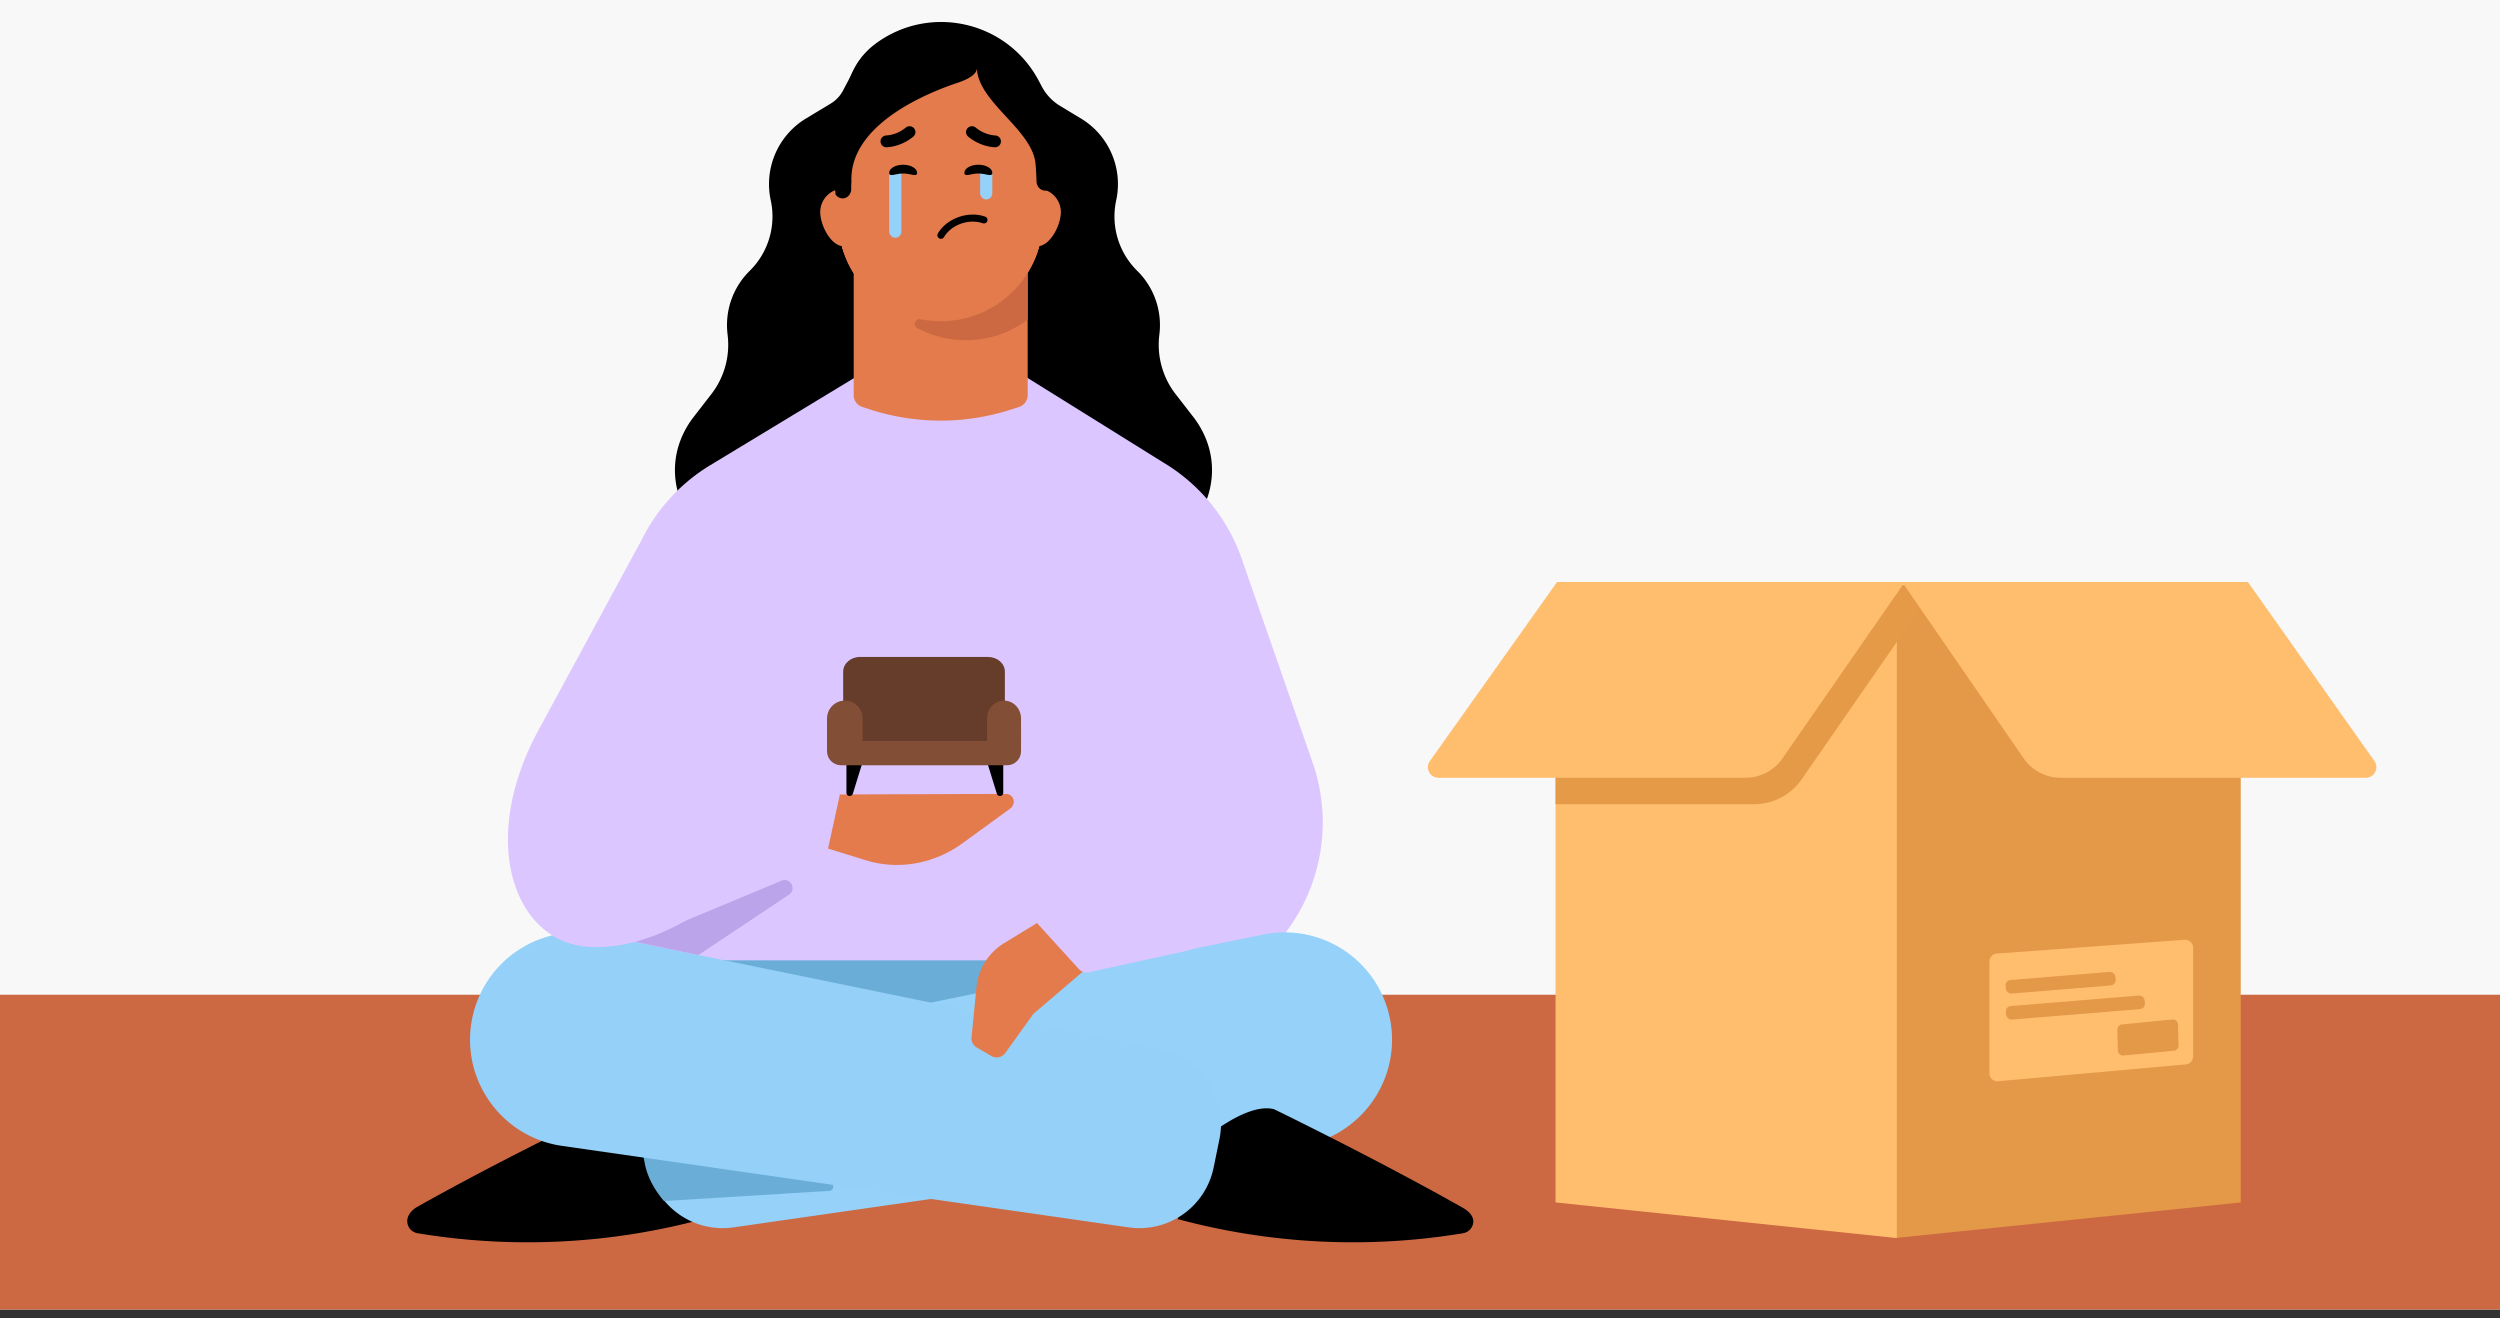 <svg xmlns="http://www.w3.org/2000/svg" width="220" height="116" fill="none" viewBox="0 0 220 116">
  <rect x="0" y="0" width="220" height="116" fill="#333333" stroke="none"/>
  <g clip-path="url(#a)">
    <g clip-path="url(#b)">
      <path fill="#F8F8F8" d="M0 0h220v115.238H0z"/>
      <path fill="#000" d="m74.176 7.985 1.063-2.01c2.017-3.816 7.46-3.88 9.567-.112.366.654.523 1.405.448 2.15L82.281 37.92a9.607 9.607 0 0 1-5.822 7.9l-6.32 2.669c-7.195 3.039-13.823-5.325-9.222-11.636l1.681-2.17a7.093 7.093 0 0 0 1.441-5.137l-.021-.19a6.7 6.7 0 0 1 1.96-5.526 6.713 6.713 0 0 0 1.848-6.202 6.746 6.746 0 0 1 3.098-7.199l2.198-1.327a2.88 2.88 0 0 0 1.054-1.117Z"/>
      <path fill="#CC6942" d="M-11.64 87.534h256.085v54.243H-11.64z"/>
      <path fill="#DCC6FF" d="m95.17 85.274-4.338-4.767a.931.931 0 0 1-.24-.7l.745-9.499a.931.931 0 0 1 1.465-.688l9.028 6.366a.939.939 0 0 1 .284.32l3.228 6.003a.931.931 0 0 1-.621 1.35l-8.663 1.898a.93.93 0 0 1-.888-.283Z"/>
      <path fill="#000" d="m91.68 7.614-.267-.504C88.635 1.855 81.829.306 77.052 3.843a6.534 6.534 0 0 0-2.378 7.106l8.334 28.165a9.892 9.892 0 0 0 5.637 6.305l7.267 3.07c7.195 3.039 13.824-5.325 9.223-11.636l-1.681-2.17a7.09 7.09 0 0 1-1.441-5.137l.021-.19a6.7 6.7 0 0 0-1.96-5.526 6.714 6.714 0 0 1-1.848-6.203 6.746 6.746 0 0 0-3.098-7.198l-1.839-1.11a4.385 4.385 0 0 1-1.61-1.705ZM35.873 107.731c-.172-.644.301-1.219.826-1.515 7.715-4.358 16.665-8.6 16.665-8.6 2.554-.684 6.712 3.064 6.712 3.064l1.77 6.603a59.277 59.277 0 0 1-25.1 1.242 1.09 1.09 0 0 1-.873-.794Z"/>
      <path fill="#DCC6FF" d="m112.79 82.504-12.299 15.041H70.172l-13.138-9.698c-3.987-1.747-6.027 2.116-6.027-2.243 0-5.157-1.662 2.243 3.49 2.243 2.88 0-3.147-20.937-2.09-23.623l3.5-15.46a15.977 15.977 0 0 1 6.617-7.84l12.873-7.8 14.332-.299 12.707 7.915a15.973 15.973 0 0 1 6.836 8.433l6.241 17.94A16.001 16.001 0 0 1 112.79 82.5"/>
      <path fill="#fff" d="m105.693 91.746-.465.212.374-.466.091.254Z"/>
      <path fill="#6AAED8" d="M102.323 99.873H56.339l5.37-15.365h41.889l-1.275 15.365Z"/>
      <path fill="#000" d="M78.219 12.339a.468.468 0 0 1-.37-.179.436.436 0 0 1 .09-.622c.036-.027.896-.65 2.172-.593.253.011.45.22.439.466a.458.458 0 0 1-.48.427c-.933-.041-1.571.41-1.578.414a.472.472 0 0 1-.273.087Zm8.894 0a.4.4 0 0 1-.252-.09 2.372 2.372 0 0 0-1.448-.412.433.433 0 0 1-.439-.425.44.44 0 0 1 .402-.467 3.158 3.158 0 0 1 1.992.59c.184.15.222.428.082.626a.411.411 0 0 1-.337.178Z"/>
      <path fill="#95D1F9" d="M122.307 89.597c1.09 5.325-2.528 10.469-7.907 11.242l-49.858 7.17a6.663 6.663 0 0 1-7.476-5.258l-.517-2.52a6.664 6.664 0 0 1 5.191-7.865l49.421-10.124a9.443 9.443 0 0 1 11.146 7.355Z"/>
      <path fill="#000" d="M129.62 107.731c.172-.644-.359-1.144-.913-1.457-7.714-4.358-16.579-8.658-16.579-8.658-2.553-.684-6.712 3.064-6.712 3.064l-1.769 6.603a59.277 59.277 0 0 0 25.1 1.242 1.09 1.09 0 0 0 .873-.794Z"/>
      <path fill="#6AAED8" d="M58.434 105.693c-.775-.902-1.445-2.028-1.692-3.304l-.024-.125a6.071 6.071 0 0 0-.013-.072l-.134-.689L73 103.981c.465.07.436.79-.032.819l-14.533.893Z"/>
      <path fill="#94D0F8" d="M41.557 89.597c-1.091 5.325 2.527 10.469 7.907 11.242l49.857 7.17a6.664 6.664 0 0 0 7.477-5.258l.516-2.52a6.664 6.664 0 0 0-5.191-7.865l-49.42-10.124a9.443 9.443 0 0 0-11.146 7.355Z"/>
      <path fill="#E47B4C" d="M90.436 17.99v16.782c0 .476-.306.895-.76 1.04l-.767.247a20.13 20.13 0 0 1-12.262 0l-.763-.246a1.09 1.09 0 0 1-.758-1.036V17.99h15.311-.001Z"/>
      <path fill="#E47B4C" d="M76.343 18.665a2.074 2.074 0 0 0-2.081-2.071 2.075 2.075 0 0 0-2.082 2.07c0 1.148.932 3.01 2.082 3.01s2.08-1.87 2.08-3.01Zm17.012 0c0-1.148-.932-2.071-2.082-2.071s-2.083.923-2.083 2.07c0 1.148.933 3.01 2.083 3.01 1.15 0 2.082-1.87 2.082-3.01Z"/>
      <path fill="#E47B4C" d="M82.766 28.2c-4.832 0-8.8-3.794-8.994-8.59l-.305-4.857c-.212-5.256 4.015-9.631 9.3-9.631 5.287 0 9.512 4.375 9.302 9.63l-.306 4.858c-.193 4.796-4.163 8.59-8.995 8.59h-.002Z"/>
      <path fill="#E47B4C" d="M82.766 28.27c-4.832 0-8.8-3.793-8.994-8.59l-.305-4.857c-.212-5.254 4.015-9.63 9.3-9.63 5.287 0 9.512 4.376 9.302 9.63l-.306 4.858c-.193 4.796-4.163 8.59-8.995 8.59h-.002Z"/>
      <path fill="#E47B4C" d="M82.766 28.27c-4.832 0-8.8-3.793-8.994-8.59l-.305-4.857c-.212-5.254 4.015-9.63 9.3-9.63 5.287 0 9.512 4.376 9.302 9.63l-.306 4.858c-.193 4.796-4.163 8.59-8.995 8.59h-.002Z"/>
      <path fill="#CC6942" d="M90.436 24.012v4.108a8.973 8.973 0 0 1-5.443 1.819 8.962 8.962 0 0 1-4.281-1.075c-.414-.224-.179-.861.284-.773a9.007 9.007 0 0 0 9.44-4.08Z"/>
      <rect width="1.072" height="6.216" x="78.248" y="14.711" fill="#95D1F9" rx=".536"/>
      <rect width="1.072" height="2.841" x="86.251" y="14.711" fill="#95D1F9" rx=".536"/>
      <path fill="#000" d="M86.485 19.649c.178.047.344-.04.398-.192a.31.31 0 0 0-.19-.394 3.625 3.625 0 0 0-.227-.07c-1.461-.39-3.187.293-3.934 1.551a.313.313 0 0 0 .19.46.314.314 0 0 0 .351-.144c.61-1.03 2.029-1.587 3.235-1.266a1.3 1.3 0 0 1 .18.058l.001-.004h-.004Zm-5.782-4.436c0 .394-.55.056-1.228.056-.677 0-1.227.338-1.227-.056 0-.395.55-.714 1.227-.714.678 0 1.228.32 1.228.714Zm6.62 0c0 .394-.55.056-1.227.056-.678 0-1.228.338-1.228-.056 0-.395.55-.714 1.228-.714.677 0 1.227.32 1.227.714Zm-9.636-3.181a.517.517 0 0 0 .314.927c.056 0 1.262-.016 2.37-.938a.514.514 0 0 0 .066-.728.523.523 0 0 0-.733-.064c-.81.677-1.699.69-1.71.69a.553.553 0 0 0-.307.113Zm10.196 0a.518.518 0 0 1-.314.927c-.056 0-1.262-.016-2.37-.938a.514.514 0 0 1-.066-.728.523.523 0 0 1 .733-.064c.81.677 1.698.69 1.71.69.114.003.22.05.307.113Z"/>
      <path fill="#000" fill-rule="evenodd" d="m92.617 16.402.039-2.098c-.014-6.05-4.597-10.911-10.09-10.7-5.491.21-9.69 5.408-9.237 11.44l.197 2.062a.748.748 0 0 0 .65.353c.424-.017.75-.41.733-.87a3.515 3.515 0 0 1 .006-.438l.01-.175c-.17-4.434 5.177-7.295 9.383-8.706 1.016-.34 1.672-.786 1.653-1.277.06 1.538 1.321 2.909 2.584 4.28 1.225 1.332 2.45 2.664 2.582 4.151.03.337.05.635.06.874l.026.674c.017.461.373.82.795.804a.748.748 0 0 0 .61-.374Z" clip-rule="evenodd"/>
      <path fill="#E37B4C" d="m72.87 74.674 3.364 1.04c2.813.868 5.968.309 8.455-1.5l4.2-3.053c.338-.245.425-.703.196-1.018a.693.693 0 0 0-.512-.28l-14.663.05-1.04 4.757v.004Z"/>
      <path fill="#BCA4EA" d="m68.776 77.502-12.903 5.376 5.587 1.164 7.972-5.314c.703-.469.124-1.551-.656-1.226Z"/>
      <path fill="#DCC6FF" d="M63.152 79.062 73.624 69.8c.19-.167.32-.392.37-.64l.875-4.296c.06-.295.004-.602-.158-.856l-6.033-9.501a1.164 1.164 0 0 0-.373-.368l-10.535-6.47a1.164 1.164 0 0 0-1.632.438l-8.834 16.297c-5.232 9.823-1.943 18.285 4.187 18.89 4.903.483 9.817-2.62 11.661-4.232Z"/>
      <path fill="#E37B4C" d="M95.405 84.063 92.5 81.28a.931.931 0 0 0-1.13-.122l-3.015 1.844a5.122 5.122 0 0 0-2.423 3.867l-.436 4.412a.931.931 0 0 0 .457.896l1.282.75a.931.931 0 0 0 1.226-.261l2.414-3.36a.926.926 0 0 1 .152-.166l4.336-3.696a.93.93 0 0 0 .04-1.38Z"/>
      <path fill="#000" d="M86.864 67.06h1.422v2.706a.285.285 0 0 1-.287.281.287.287 0 0 1-.276-.2l-.86-2.787Zm-10.955 0h-1.423v2.706c0 .155.129.281.288.281.127 0 .24-.081.276-.2l.859-2.787Z"/>
      <path fill="#824F36" d="M73.233 64.072h16.164c.25 0 .455.202.455.452v1.592c0 .678-.554 1.228-1.236 1.228H74.014c-.682 0-1.236-.55-1.236-1.228v-1.592c0-.25.204-.452.455-.452Z"/>
      <path fill="#663C2B" d="M75.684 57.812h11.262c.818 0 1.483.578 1.483 1.29v5.664c0 .245-.229.444-.51.444H74.71c-.281 0-.51-.199-.51-.444v-5.665c0-.711.665-1.29 1.483-1.29Z"/>
      <path fill="#824F36" d="M89.851 63.229v2.266h-2.987v-2.266c0-.87.67-1.576 1.494-1.576s1.494.706 1.494 1.576Zm-13.943 0v2.266h-3.13v-2.266c0-.87.701-1.576 1.565-1.576s1.565.706 1.565 1.576Z"/>
      <path fill="#E49948" d="m166.688 108.952 30.497-3.136V51.45h-30.497v57.502Z"/>
      <path fill="#FFBD6E" d="m166.92 108.952-30.031-3.136V51.45h30.031v57.502ZM192.245 82.7l-16.529 1.214a.698.698 0 0 0-.647.696v9.843a.7.7 0 0 0 .761.696l16.529-1.483a.698.698 0 0 0 .636-.696v-9.573a.699.699 0 0 0-.75-.697Z"/>
      <rect width="9.699" height="1.196" x="176.452" y="86.279" fill="#E49948" rx=".466" transform="rotate(-4.669 176.452 86.279)"/>
      <rect width="12.256" height="1.196" x="176.48" y="88.569" fill="#E49948" rx=".466" transform="rotate(-4.669 176.48 88.57)"/>
      <path fill="#E49948" d="M186.325 90.627a.465.465 0 0 1 .419-.476l4.411-.438a.465.465 0 0 1 .511.451l.049 1.825a.465.465 0 0 1-.421.476l-4.41.422a.465.465 0 0 1-.51-.45l-.049-1.81Z"/>
      <path fill="#E59A48" d="m158.555 68.567 10.84-15.648a.698.698 0 0 0-.726-1.08l-31.234 6.976a.698.698 0 0 0-.546.682v11.275h17.455a5.122 5.122 0 0 0 4.211-2.205Z"/>
      <path fill="#FFBD6E" d="m156.859 66.741 10.76-15.524h-30.597l-11.194 15.757a.931.931 0 0 0 .759 1.47h27.02a3.957 3.957 0 0 0 3.252-1.703Z"/>
      <path fill="#FFBD6E" d="m178.081 66.733-10.695-15.516h30.431l11.134 15.759a.931.931 0 0 1-.76 1.468H181.34a3.96 3.96 0 0 1-3.259-1.711Z"/>
      <path fill="#DCC6FF" d="m94.937 85.274-4.338-4.767a.931.931 0 0 1-.24-.7l.745-9.499a.931.931 0 0 1 1.465-.688l9.028 6.366a.939.939 0 0 1 .284.32l3.228 6.003a.931.931 0 0 1-.621 1.35l-8.663 1.898a.93.93 0 0 1-.888-.283Z"/>
    </g>
  </g>
  <defs>
    <clipPath id="a">
      <path fill="#fff" d="M0 0h220v115.238H0z"/>
    </clipPath>
    <clipPath id="b">
      <path fill="#fff" d="M0 0h220v115.238H0z"/>
    </clipPath>
  </defs>
</svg>
